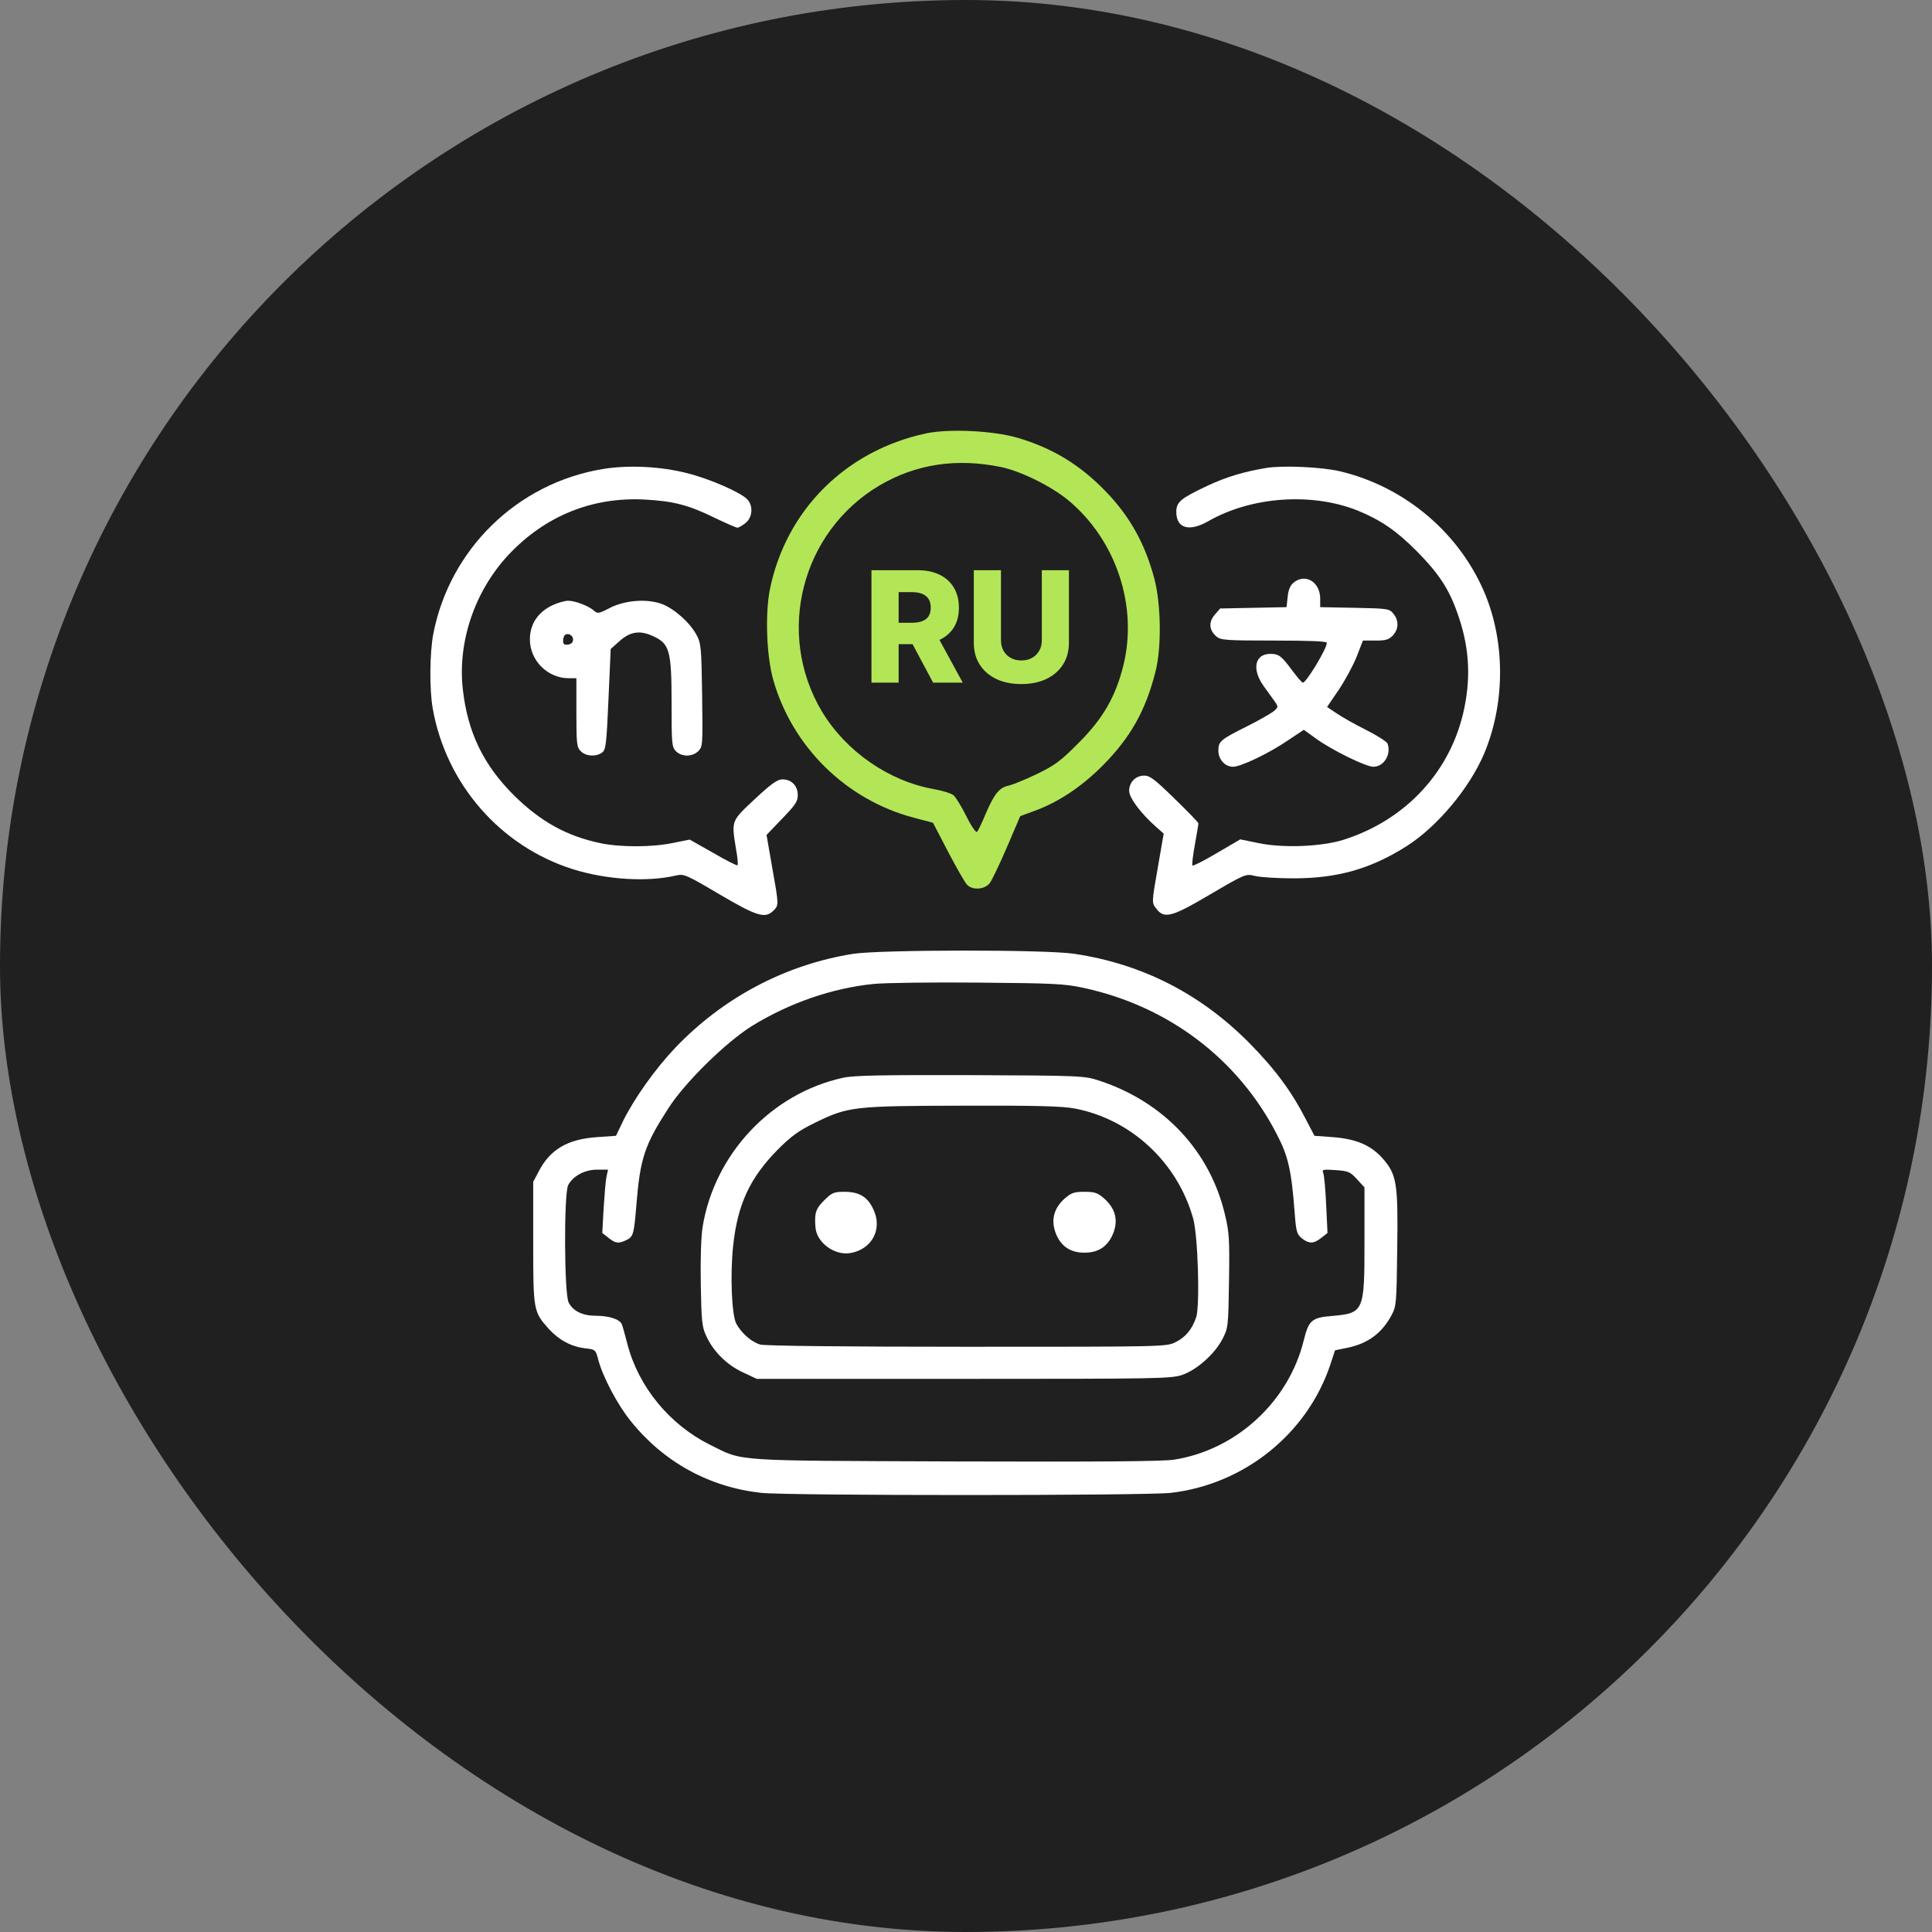 <?xml version="1.0" encoding="UTF-8"?> <svg xmlns="http://www.w3.org/2000/svg" width="150" height="150" viewBox="0 0 150 150" fill="none"><rect x="0" y="0" width="150" height="150" fill="#808080" stroke="none"/><rect width="150" height="150" rx="75" fill="#202020"></rect><path d="M71.906 33.647C65.65 34.987 61.026 39.611 59.772 45.764C59.394 47.706 59.514 50.989 60.047 52.828C61.542 58.019 65.719 62.109 70.944 63.484L72.439 63.88L73.608 66.131C74.261 67.369 74.914 68.52 75.069 68.675C75.481 69.139 76.444 69.07 76.839 68.572C77.011 68.348 77.612 67.094 78.18 65.77L79.211 63.364L80.242 62.986C82.116 62.315 83.92 61.13 85.588 59.462C87.77 57.262 88.939 55.2 89.713 52.14C90.194 50.267 90.142 46.898 89.626 44.939C88.905 42.223 87.736 40.109 85.845 38.15C83.852 36.087 81.737 34.798 79.005 33.99C77.131 33.44 73.694 33.269 71.906 33.647ZM77.716 36.259C79.28 36.586 81.634 37.755 82.958 38.855C86.67 41.948 88.372 47.087 87.203 51.728C86.602 54.1 85.639 55.784 83.766 57.658C82.339 59.101 81.909 59.411 80.5 60.098C79.606 60.528 78.626 60.923 78.334 60.992C77.595 61.13 77.2 61.628 76.547 63.14C76.255 63.845 75.945 64.498 75.859 64.584C75.773 64.67 75.412 64.154 75.034 63.381C74.656 62.625 74.209 61.903 74.037 61.748C73.848 61.594 73.178 61.387 72.508 61.267C69.001 60.648 65.667 58.328 63.811 55.234C60.202 49.184 62.212 41.295 68.263 37.703C71.116 36.019 74.261 35.554 77.716 36.259Z" fill="#B3E656"></path><path d="M46.812 36.414C40.195 37.497 34.936 42.602 33.647 49.184C33.355 50.68 33.337 53.533 33.595 54.994C34.627 60.872 38.855 65.719 44.492 67.489C47.087 68.297 50.25 68.503 52.502 67.97C53.103 67.833 53.292 67.919 55.853 69.431C58.775 71.15 59.411 71.339 60.047 70.703C60.477 70.273 60.477 70.291 59.944 67.3L59.514 64.825L60.717 63.57C61.748 62.505 61.938 62.23 61.938 61.731C61.938 61.01 61.456 60.511 60.752 60.511C60.356 60.511 59.892 60.838 58.603 62.041C56.764 63.76 56.781 63.691 57.142 65.908C57.263 66.561 57.314 67.145 57.263 67.18C57.228 67.231 56.369 66.802 55.372 66.217L53.55 65.186L52.261 65.444C50.645 65.788 48.136 65.788 46.606 65.461C43.994 64.911 41.983 63.794 39.92 61.766C37.531 59.394 36.311 56.867 35.933 53.516C35.52 49.82 36.861 45.885 39.474 43.083C42.309 40.058 45.987 38.563 50.078 38.786C52.295 38.906 53.481 39.216 55.509 40.213C56.369 40.625 57.159 40.969 57.245 40.969C57.349 40.969 57.623 40.814 57.881 40.608C58.431 40.178 58.5 39.25 58.002 38.752C57.452 38.202 55.08 37.17 53.361 36.741C51.298 36.208 48.772 36.088 46.812 36.414Z" fill="white"></path><path d="M98.34 36.328C96.639 36.603 95.247 37.015 93.769 37.703C91.654 38.7 91.328 38.975 91.328 39.748C91.328 41.02 92.325 41.312 93.803 40.47C97.154 38.545 101.864 38.218 105.422 39.645C107.209 40.384 108.378 41.175 109.976 42.773C111.644 44.458 112.451 45.644 113.104 47.465C114.05 50.044 114.222 52.381 113.689 54.976C112.692 59.84 109.186 63.656 104.304 65.203C102.603 65.736 99.629 65.856 97.722 65.461L96.295 65.168L94.473 66.234C93.494 66.819 92.634 67.248 92.583 67.197C92.531 67.145 92.617 66.406 92.772 65.564C92.926 64.722 93.047 63.983 93.047 63.931C93.047 63.862 92.222 63.003 91.208 62.023C89.661 60.511 89.283 60.218 88.836 60.218C88.165 60.218 87.667 60.734 87.667 61.404C87.667 61.937 88.578 63.158 89.73 64.172L90.348 64.722L89.884 67.403C89.42 70.05 89.42 70.084 89.747 70.514C90.383 71.373 90.95 71.219 93.975 69.431C96.673 67.85 96.725 67.833 97.412 68.004C97.808 68.108 99.165 68.194 100.437 68.194C103.858 68.194 106.453 67.454 109.254 65.667C111.609 64.154 114.084 61.198 115.219 58.534C116.817 54.753 116.886 50.112 115.373 46.297C113.448 41.484 109.134 37.789 104.012 36.586C102.637 36.259 99.612 36.122 98.34 36.328Z" fill="white"></path><path d="M100.438 45.231C100.18 45.438 100.025 45.798 99.974 46.331L99.888 47.139L97.309 47.191L94.731 47.242L94.302 47.741C93.82 48.308 93.872 48.944 94.456 49.425C94.766 49.7 95.247 49.734 98.908 49.734C101.641 49.734 103.016 49.786 103.016 49.906C103.016 50.37 101.417 53 101.159 53C101.073 53 100.73 52.587 100.352 52.089C99.492 50.92 99.286 50.766 98.633 50.766C97.412 50.766 97.172 51.969 98.117 53.275C98.444 53.739 98.839 54.289 98.994 54.495C99.252 54.873 99.252 54.908 98.874 55.234C98.65 55.406 97.722 55.939 96.828 56.386C94.766 57.417 94.594 57.555 94.594 58.277C94.594 58.964 95.109 59.531 95.728 59.531C96.347 59.531 98.53 58.483 99.991 57.486L101.228 56.661L102.156 57.331C103.377 58.225 106.041 59.531 106.625 59.531C107.45 59.531 108.034 58.569 107.725 57.727C107.656 57.572 106.9 57.091 106.041 56.661C105.181 56.231 104.15 55.647 103.755 55.372L103.033 54.891L103.944 53.55C104.442 52.811 105.061 51.659 105.336 50.972L105.817 49.734H106.797C107.588 49.734 107.828 49.666 108.138 49.339C108.602 48.841 108.619 48.188 108.189 47.655C107.88 47.259 107.759 47.242 105.181 47.191L102.5 47.139V46.486C102.5 45.18 101.348 44.492 100.438 45.231Z" fill="white"></path><path d="M42.945 46.967C41.777 47.5 41.141 48.445 41.141 49.648C41.141 51.281 42.516 52.656 44.148 52.656H44.75V55.32C44.75 57.761 44.784 58.019 45.094 58.328C45.489 58.723 46.263 58.775 46.744 58.431C47.036 58.208 47.087 57.83 47.242 54.289L47.414 50.388L48.05 49.82C48.892 49.047 49.648 48.909 50.663 49.373C51.986 49.958 52.141 50.473 52.141 54.581C52.141 57.761 52.158 58.002 52.484 58.328C52.931 58.775 53.756 58.775 54.22 58.311C54.564 57.967 54.564 57.812 54.513 53.98C54.461 50.284 54.427 49.941 54.083 49.305C53.584 48.359 52.381 47.276 51.402 46.898C50.25 46.469 48.531 46.589 47.328 47.208C46.52 47.638 46.383 47.655 46.142 47.431C45.73 47.053 44.664 46.641 44.114 46.641C43.856 46.641 43.323 46.795 42.945 46.967ZM44.492 49.648C44.492 49.872 44.355 50.009 44.114 50.044C43.822 50.095 43.719 50.009 43.719 49.769C43.719 49.597 43.77 49.391 43.839 49.322C44.062 49.098 44.492 49.305 44.492 49.648Z" fill="white"></path><path d="M66.234 74.055C60.975 74.897 56.163 77.441 52.433 81.342C50.869 82.992 49.253 85.261 48.359 87.066L47.827 88.183L46.366 88.286C44.08 88.441 42.739 89.231 41.862 90.881L41.398 91.758V96.484C41.398 101.761 41.416 101.847 42.619 103.187C43.409 104.047 44.337 104.545 45.42 104.683C46.228 104.769 46.245 104.786 46.452 105.576C46.795 106.883 47.93 109.048 48.961 110.32C51.505 113.5 55.045 115.459 59.102 115.906C61.181 116.13 88.853 116.13 90.898 115.906C96.588 115.253 101.469 111.334 103.273 105.989L103.652 104.837L104.58 104.648C106.195 104.322 107.295 103.514 108.052 102.087C108.413 101.417 108.43 101.142 108.481 96.948C108.55 91.826 108.447 91.191 107.33 89.919C106.419 88.905 105.284 88.423 103.463 88.286L102.053 88.183L101.417 86.962C100.266 84.711 98.994 83.009 97 80.981C93.219 77.165 88.698 74.845 83.422 74.055C81.205 73.711 68.383 73.728 66.234 74.055ZM84.144 76.701C90.727 78.128 96.123 82.219 99.131 88.062C100.025 89.781 100.266 90.847 100.523 94.216C100.627 95.625 100.695 95.831 101.073 96.141C101.641 96.587 102.002 96.57 102.586 96.106L103.067 95.728L102.964 93.562C102.913 92.376 102.809 91.259 102.741 91.087C102.62 90.795 102.706 90.778 103.703 90.847C104.683 90.915 104.838 90.984 105.353 91.552L105.938 92.187V96.398C105.938 101.847 105.903 101.95 103.394 102.173C101.847 102.294 101.606 102.517 101.228 104.047C100.059 108.825 95.986 112.572 91.156 113.328C90.228 113.466 85.502 113.5 74.141 113.466C56.609 113.397 57.778 113.483 55.131 112.176C51.986 110.612 49.562 107.673 48.703 104.322C48.531 103.651 48.342 102.964 48.273 102.809C48.119 102.431 47.294 102.156 46.263 102.156C45.231 102.156 44.492 101.795 44.148 101.125C43.805 100.455 43.77 92.686 44.114 92.016C44.475 91.311 45.386 90.812 46.348 90.812H47.208L47.087 91.362C47.019 91.672 46.933 92.789 46.864 93.837L46.761 95.728L47.242 96.106C47.792 96.536 47.998 96.57 48.6 96.295C49.167 96.037 49.219 95.865 49.408 93.562C49.7 89.919 50.044 88.905 51.9 86.034C53.189 84.023 56.369 80.912 58.38 79.658C61.284 77.87 64.602 76.719 67.833 76.392C68.709 76.306 72.353 76.255 75.945 76.289C81.823 76.341 82.648 76.375 84.144 76.701Z" fill="white"></path><path d="M65.444 83.68C59.875 84.9 55.458 89.609 54.547 95.281C54.427 96.072 54.375 97.808 54.409 99.75C54.461 102.569 54.495 103.016 54.839 103.738C55.389 104.941 56.455 105.989 57.692 106.556L58.758 107.055H74.828C89.919 107.055 90.95 107.038 91.792 106.745C92.927 106.35 94.302 105.13 94.903 103.978C95.35 103.119 95.367 103.033 95.419 99.475C95.47 96.261 95.436 95.659 95.109 94.319C93.958 89.386 90.383 85.57 85.398 83.92C84.213 83.525 84.109 83.508 75.344 83.473C68.434 83.456 66.269 83.491 65.444 83.68ZM83.473 86.069C87.822 86.911 91.414 90.245 92.634 94.594C93.013 95.917 93.167 101.331 92.875 102.259C92.548 103.222 92.05 103.823 91.242 104.219C90.555 104.563 90.177 104.563 75.069 104.563C65.495 104.563 59.394 104.494 59.033 104.391C58.345 104.202 57.555 103.497 57.159 102.758C56.816 102.088 56.678 99.028 56.919 96.742C57.263 93.511 58.208 91.466 60.391 89.248C61.439 88.2 62.006 87.787 63.312 87.152C65.856 85.914 66.269 85.862 74.777 85.845C80.552 85.828 82.477 85.88 83.473 86.069Z" fill="white"></path><path d="M63.983 93.201C63.329 93.855 63.226 94.181 63.312 95.281C63.398 96.467 64.773 97.481 65.993 97.292C67.695 97.017 68.554 95.419 67.798 93.872C67.351 92.909 66.698 92.531 65.546 92.531C64.739 92.531 64.584 92.6 63.983 93.201Z" fill="white"></path><path d="M82.648 93.064C81.823 93.803 81.583 94.731 81.961 95.728C82.356 96.759 83.095 97.258 84.195 97.258C85.312 97.258 86.034 96.759 86.447 95.711C86.825 94.697 86.584 93.82 85.742 93.064C85.209 92.6 84.986 92.531 84.195 92.531C83.405 92.531 83.181 92.6 82.648 93.064Z" fill="white"></path><path d="M67.66 53V44.273H71.266C71.919 44.273 72.483 44.391 72.957 44.626C73.435 44.859 73.803 45.195 74.061 45.632C74.32 46.067 74.449 46.582 74.449 47.179C74.449 47.784 74.317 48.298 74.053 48.722C73.788 49.142 73.413 49.463 72.928 49.685C72.442 49.903 71.867 50.013 71.202 50.013H68.922V48.351H70.81C71.128 48.351 71.394 48.31 71.606 48.227C71.822 48.142 71.986 48.014 72.097 47.844C72.207 47.67 72.263 47.449 72.263 47.179C72.263 46.909 72.207 46.686 72.097 46.51C71.986 46.331 71.822 46.197 71.606 46.109C71.391 46.019 71.125 45.973 70.81 45.973H69.77V53H67.66ZM72.574 49.011L74.747 53H72.446L70.315 49.011H72.574ZM80.886 44.273H82.991V49.902C82.991 50.553 82.836 51.119 82.526 51.602C82.217 52.082 81.785 52.455 81.231 52.719C80.677 52.98 80.033 53.111 79.3 53.111C78.559 53.111 77.911 52.98 77.357 52.719C76.803 52.455 76.373 52.082 76.066 51.602C75.759 51.119 75.606 50.553 75.606 49.902V44.273H77.715V49.719C77.715 50.02 77.781 50.288 77.911 50.524C78.045 50.76 78.231 50.945 78.469 51.078C78.708 51.212 78.985 51.278 79.3 51.278C79.616 51.278 79.891 51.212 80.127 51.078C80.366 50.945 80.552 50.76 80.685 50.524C80.819 50.288 80.886 50.02 80.886 49.719V44.273Z" fill="#B3E656"></path></svg> 